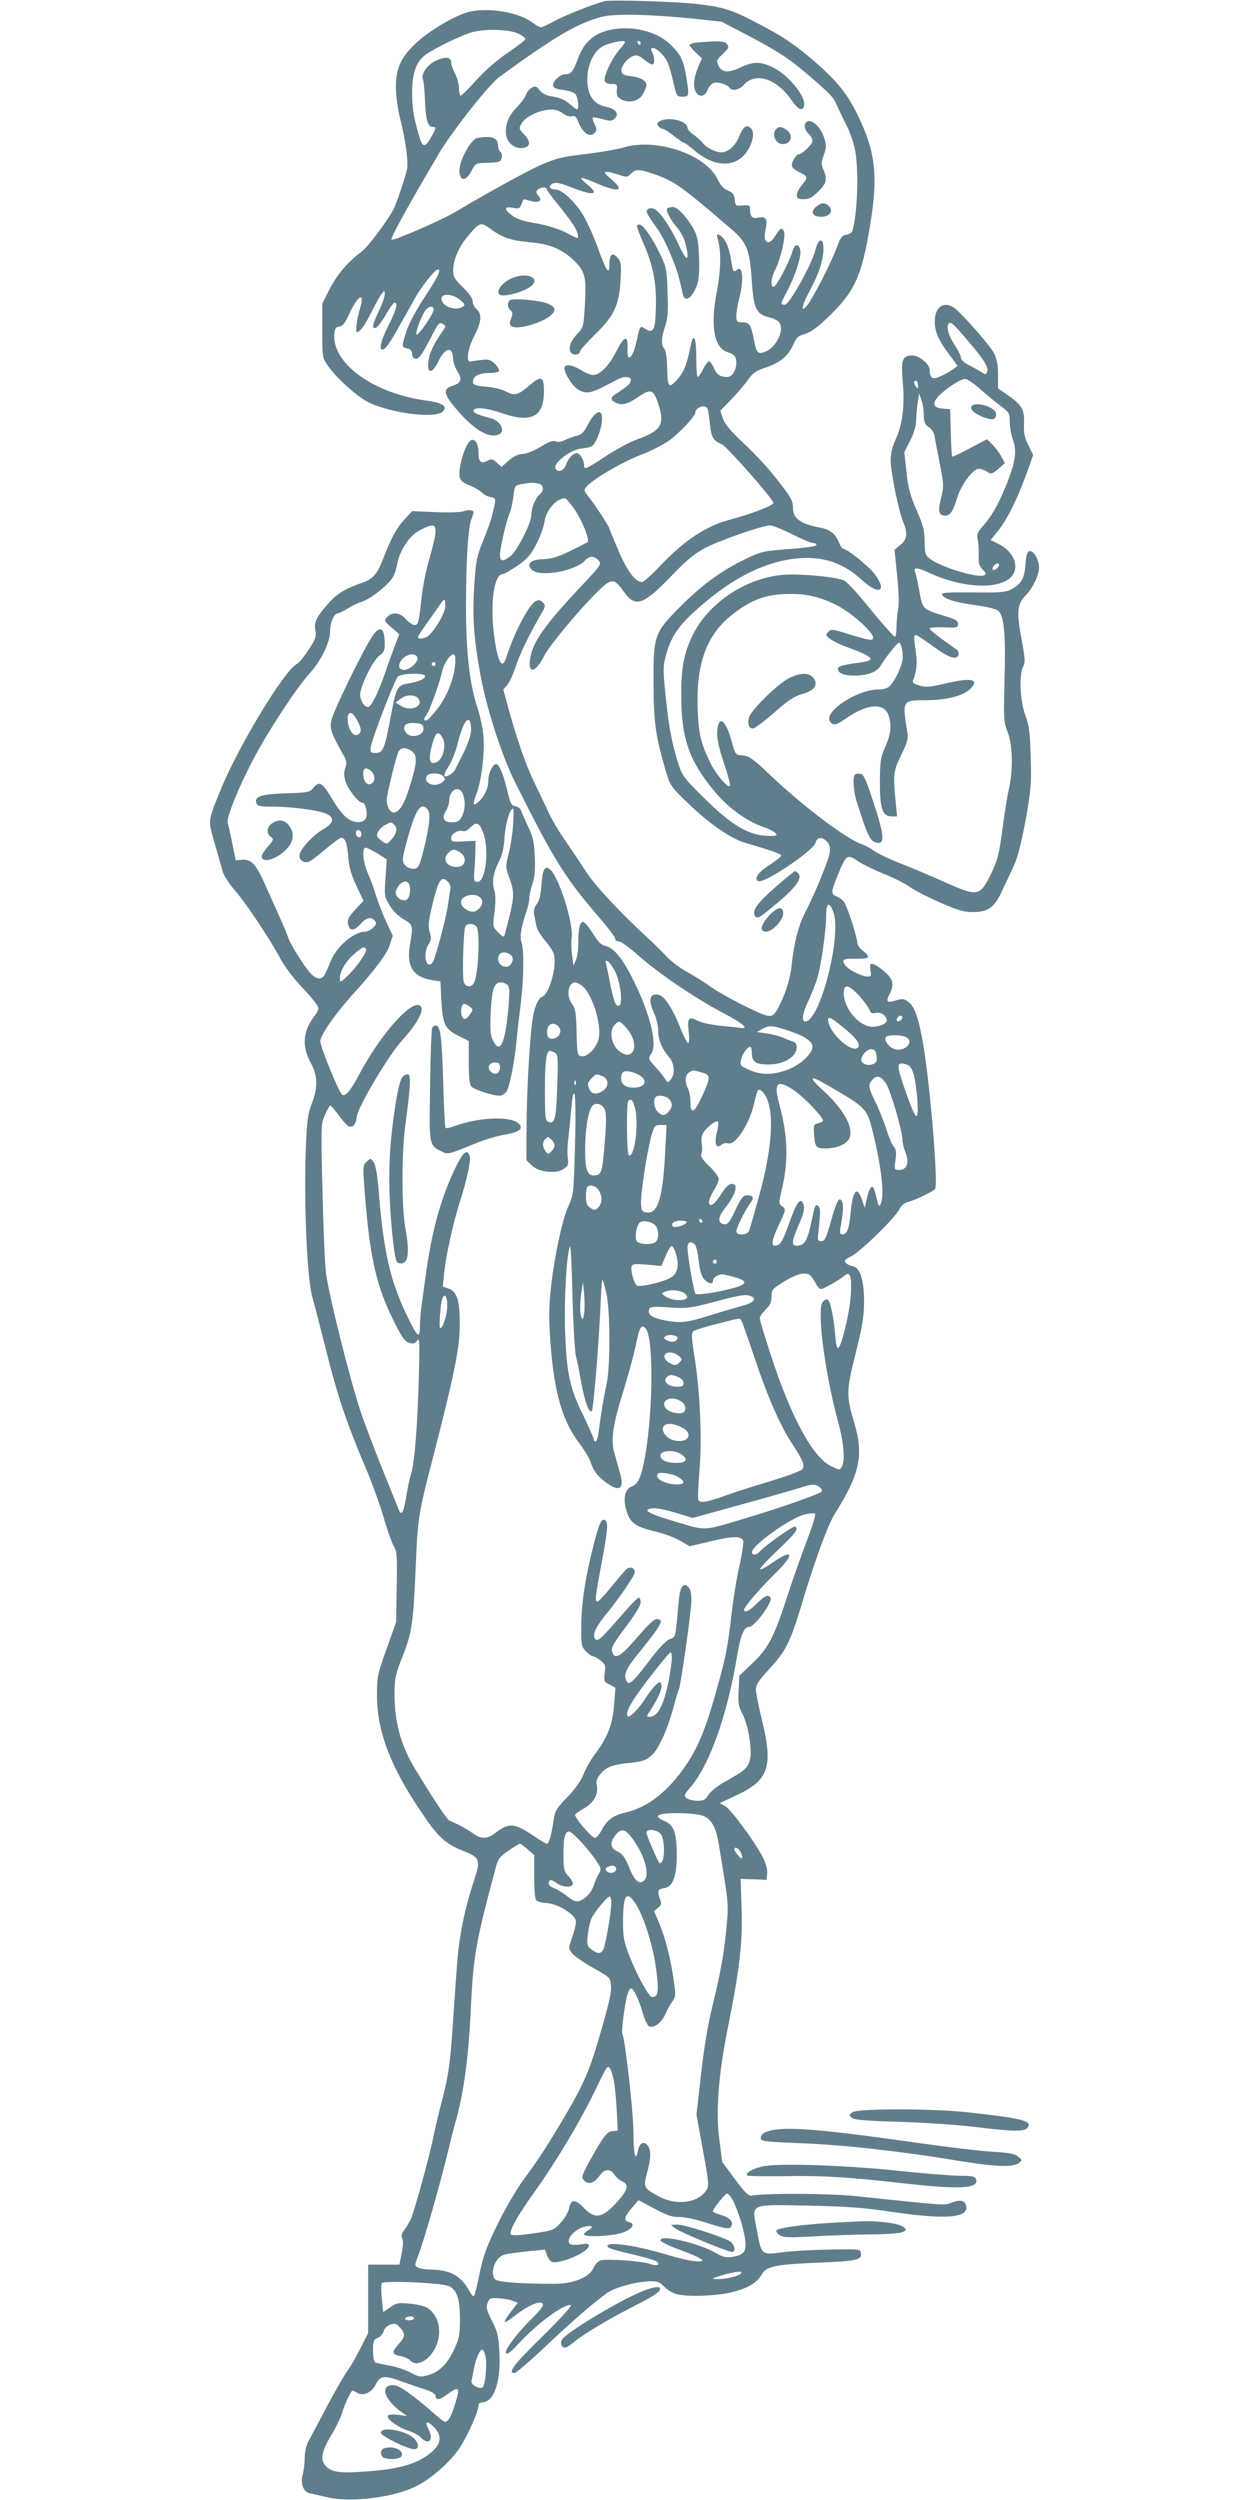 <?xml version="1.0" standalone="no"?>
<!DOCTYPE svg PUBLIC "-//W3C//DTD SVG 20010904//EN"
 "http://www.w3.org/TR/2001/REC-SVG-20010904/DTD/svg10.dtd">
<svg version="1.0" xmlns="http://www.w3.org/2000/svg"
 width="640pt" height="1280pt" viewBox="0 0 640 1280"
 preserveAspectRatio="xMidYMid meet">
<g transform="translate(0,1280) scale(0.1,-0.1)"
fill="#607d8b" stroke="none">
<path d="M3095 12794 c-62 -17 -198 -71 -253 -100 -34 -19 -67 -34 -73 -34 -6
0 -25 11 -42 24 -69 52 -216 78 -319 57 -71 -15 -214 -99 -285 -168 -73 -71
-97 -127 -96 -223 0 -41 10 -111 21 -155 28 -109 44 -226 36 -261 -9 -44 -54
-176 -69 -205 -33 -62 -130 -192 -163 -217 -71 -52 -127 -119 -165 -193 l-37
-74 0 -138 c0 -137 0 -139 30 -181 40 -59 148 -156 203 -184 116 -58 346 -87
384 -49 27 27 0 45 -91 57 -268 38 -478 192 -464 341 2 27 8 35 26 37 17 3 29
18 48 60 42 95 84 123 59 40 -18 -62 -27 -128 -17 -128 16 0 41 36 76 106 19
38 41 78 50 89 15 20 15 20 16 -2 0 -11 -13 -50 -30 -85 -31 -65 -36 -88 -22
-88 13 0 34 28 66 83 15 26 31 47 36 47 19 0 9 -36 -30 -114 -38 -74 -51 -126
-32 -126 15 0 37 31 92 130 29 52 64 113 76 136 30 54 102 144 114 144 21 0 7
-29 -65 -140 -46 -70 -83 -140 -95 -179 -25 -79 -25 -78 5 -85 16 -4 25 -13
25 -26 0 -25 17 -35 36 -19 9 7 33 48 55 90 42 85 48 92 69 79 11 -7 12 -13 5
-23 -43 -60 -66 -102 -76 -141 -21 -84 8 -103 44 -29 36 76 76 83 77 13 0 -14
9 -40 21 -59 26 -44 22 -61 -21 -75 -55 -17 -51 -43 21 -126 72 -84 138 -130
186 -130 68 0 52 72 -19 90 -63 16 -90 29 -83 40 11 17 69 11 143 -15 152 -53
217 -20 217 112 0 77 -13 82 -75 29 -59 -51 -76 -54 -123 -29 -18 10 -61 20
-97 23 -49 4 -66 9 -68 21 -5 29 26 49 78 49 27 0 52 4 55 10 3 5 -6 22 -20
36 -23 22 -33 26 -68 21 -23 -2 -49 -6 -57 -8 -26 -7 -16 66 19 132 36 69 40
112 11 136 -11 10 -20 28 -20 41 0 14 -18 40 -50 71 -41 40 -50 55 -50 83 0
54 27 120 71 173 64 78 70 80 119 44 63 -46 104 -60 201 -69 100 -9 160 -33
217 -84 67 -61 75 -89 67 -230 -7 -115 -8 -123 -35 -151 -39 -40 -52 -78 -37
-100 13 -17 47 -12 47 7 0 6 34 43 75 84 98 95 125 150 132 277 5 81 3 95 -14
116 -26 32 -43 20 -43 -32 0 -59 -15 -38 -60 87 -21 58 -55 133 -75 166 -42
68 -108 130 -141 130 -31 0 -39 17 -14 30 15 8 36 4 97 -20 117 -45 145 -38
76 19 -47 39 -34 39 55 1 114 -48 143 -38 70 24 -34 29 -38 36 -21 36 11 0 39
-7 62 -15 39 -13 43 -13 61 5 25 25 42 25 114 0 109 -37 142 -61 405 -287 75
-65 90 -105 100 -259 10 -147 22 -172 90 -189 23 -5 47 -18 53 -29 23 -41 -18
-123 -72 -146 -40 -16 -47 -9 -61 65 -14 73 -23 85 -60 85 -26 0 -29 3 -29 33
0 18 7 59 15 90 24 93 18 170 -11 146 -20 -16 -21 -13 -33 61 -10 63 -34 109
-61 118 -10 4 -11 -2 -6 -19 19 -64 18 -157 -4 -273 -34 -177 -14 -287 55
-309 35 -11 45 -23 45 -54 0 -39 -21 -73 -46 -73 -38 0 -54 11 -69 46 -8 19
-19 34 -24 34 -6 0 -20 -18 -31 -40 -11 -22 -24 -40 -28 -40 -4 0 -7 44 -7 97
0 111 -15 136 -31 53 -17 -84 -32 -123 -62 -158 -47 -54 -54 -48 -56 49 -1 52
-6 92 -13 101 -19 22 -18 56 2 116 14 42 17 76 13 175 -3 111 -6 128 -35 189
-40 86 -90 158 -108 158 -20 0 -20 -3 20 -97 50 -115 67 -206 63 -331 -3 -114
-13 -132 -55 -105 -26 17 -26 17 -43 -61 -20 -92 -52 -119 -47 -40 3 71 -17
65 -57 -14 -37 -74 -84 -122 -119 -122 -12 0 -40 11 -62 25 -47 29 -85 33 -85
9 0 -28 44 -95 72 -110 47 -24 63 -20 193 50 53 28 92 17 67 -20 -4 -6 -26
-23 -49 -38 -48 -29 -52 -40 -24 -56 34 -18 63 -11 118 27 67 46 80 40 106
-43 30 -100 12 -129 -112 -174 -36 -13 -105 -50 -155 -83 -113 -74 -116 -75
-116 -44 0 22 -22 57 -36 57 -19 0 -44 -25 -54 -55 -11 -34 -41 -48 -55 -25
-17 27 76 99 135 104 21 2 43 7 49 11 18 10 41 62 50 109 16 87 -24 88 -70 1
-19 -38 -32 -51 -55 -56 -16 -3 -42 -13 -59 -21 -19 -10 -38 -13 -50 -8 -15 6
-36 -2 -78 -28 -33 -20 -72 -36 -91 -36 -22 -1 -46 -12 -71 -34 l-37 -33 -24
22 c-21 20 -27 21 -48 10 -34 -18 -46 -7 -46 43 0 44 -19 74 -40 61 -29 -18
-67 -146 -56 -190 4 -16 20 -29 50 -40 25 -10 52 -26 62 -36 9 -10 29 -21 45
-24 31 -7 31 -3 7 -100 -5 -22 -26 -78 -45 -125 -31 -75 -36 -101 -44 -215
-11 -163 -5 -271 28 -455 30 -175 111 -428 181 -567 199 -398 255 -487 427
-687 47 -54 85 -105 85 -112 0 -8 8 -14 18 -14 11 0 55 -31 98 -70 106 -94
293 -221 434 -295 103 -55 139 -84 92 -78 -9 2 -55 7 -102 11 -47 5 -100 16
-118 26 -46 24 -54 14 -46 -55 4 -36 3 -59 -3 -59 -5 0 -22 33 -38 73 -37 95
-81 166 -111 173 -48 12 -57 -24 -24 -97 11 -24 20 -63 20 -87 0 -46 18 -90
56 -135 28 -33 31 -84 9 -113 -16 -19 -16 -19 -28 0 -7 11 -29 39 -51 63 -38
42 -38 43 -21 69 31 48 -5 199 -89 369 -58 118 -103 173 -147 182 -20 4 -37
21 -64 64 -20 32 -42 59 -50 59 -17 0 -25 -38 -24 -110 0 -30 -5 -68 -12 -85
l-13 -30 -7 55 c-4 30 -5 71 -2 90 10 73 -66 312 -111 349 -26 22 -38 1 -44
-81 -3 -50 -11 -81 -24 -97 -13 -17 -17 -34 -13 -53 3 -15 8 -42 11 -58 3 -17
23 -51 45 -76 21 -25 42 -56 45 -70 16 -64 -23 -203 -61 -218 -21 -8 -42 -59
-50 -126 -15 -121 -28 -364 -29 -532 l-1 -178 27 -26 c35 -36 124 -46 164 -19
23 15 26 22 21 57 -3 22 -2 67 3 101 4 34 11 102 15 151 5 60 10 84 16 75 6
-8 7 -115 3 -264 -7 -246 -7 -251 -35 -313 -32 -71 -74 -272 -91 -440 -8 -86
-8 -150 1 -265 19 -252 62 -397 151 -512 22 -29 45 -67 52 -86 17 -51 38 -79
82 -110 69 -51 94 -32 70 51 -7 25 -20 69 -28 99 -20 70 -9 145 49 330 23 75
50 174 60 221 19 96 28 111 50 89 41 -41 40 -407 -1 -649 -19 -108 -35 -147
-68 -160 -34 -12 -46 -56 -32 -112 19 -75 43 -94 161 -122 39 -9 92 -30 118
-45 l48 -28 97 23 c123 30 168 31 177 5 3 -11 -6 -68 -19 -128 -14 -60 -32
-170 -40 -243 -21 -181 -29 -225 -87 -427 -55 -195 -101 -295 -182 -399 -84
-107 -173 -170 -274 -194 -64 -15 -97 -39 -123 -91 -11 -21 -26 -39 -33 -39
-18 0 -110 108 -102 120 3 5 23 19 44 30 50 29 75 71 67 115 -5 26 -1 39 19
63 30 36 64 48 158 57 56 6 74 12 102 36 38 34 82 131 115 254 12 43 23 82 26
86 9 16 64 401 64 453 0 37 -5 60 -16 71 -26 25 -42 1 -49 -73 -17 -193 -15
-183 -45 -194 -18 -6 -54 -43 -98 -101 -89 -117 -110 -137 -122 -117 -20 32
-8 62 56 141 127 158 138 179 94 179 -11 0 -51 -38 -99 -95 -86 -100 -115
-116 -127 -70 -5 19 8 43 70 125 47 62 76 110 76 125 0 14 -4 25 -9 25 -6 0
-36 -30 -68 -67 -126 -144 -141 -159 -154 -146 -18 18 -3 56 44 115 78 95 157
211 157 228 0 26 -28 32 -48 11 -9 -10 -43 -50 -75 -89 -32 -40 -62 -72 -68
-72 -14 0 -12 21 21 195 32 175 35 210 19 221 -19 12 -31 -13 -59 -123 -42
-164 -63 -297 -64 -415 -1 -100 1 -108 23 -132 14 -14 30 -26 36 -26 7 0 25
-10 40 -22 24 -19 27 -26 21 -64 -5 -41 -4 -45 25 -59 l30 -16 -7 -87 c-7
-100 -33 -167 -96 -251 -23 -30 -50 -77 -60 -105 -13 -33 -42 -74 -83 -117
-55 -57 -64 -71 -70 -115 -10 -71 -24 -124 -34 -124 -5 0 -33 16 -62 36 -105
71 -131 74 -203 19 -42 -32 -74 -32 -117 0 -19 13 -50 32 -69 41 -19 9 -41 19
-49 23 -13 6 -73 96 -171 256 -77 125 -110 244 -110 394 0 76 4 96 41 190 49
124 55 167 68 471 10 239 14 263 91 560 105 408 134 551 134 665 1 124 -14
172 -56 187 l-31 11 7 66 c7 83 46 259 80 366 37 116 58 214 51 236 -13 41
-37 19 -80 -74 -73 -158 -115 -315 -146 -542 -5 -38 -14 -100 -19 -137 -6 -37
-10 -90 -10 -118 0 -70 -12 -59 -71 64 -81 171 -115 318 -139 616 -7 88 -16
143 -26 158 -15 23 -16 23 -36 5 -18 -16 -20 -26 -15 -98 26 -370 58 -524 144
-700 47 -97 63 -121 85 -129 23 -8 31 -6 43 10 13 17 14 0 10 -166 -6 -252
-22 -456 -39 -511 -8 -25 -20 -80 -26 -123 -14 -82 -25 -101 -39 -64 -5 13
-44 109 -86 213 -42 105 -92 237 -111 295 -54 163 -163 601 -175 703 -6 51
-14 243 -18 427 -8 329 -8 336 13 382 11 26 24 47 28 48 3 0 22 -23 42 -50 20
-28 43 -54 52 -57 21 -8 38 12 40 46 2 46 161 315 231 392 87 96 123 169 89
182 -50 20 -207 -163 -310 -360 -41 -78 -71 -112 -85 -97 -20 20 -111 245
-111 273 0 30 78 143 171 245 112 124 169 201 184 246 l16 49 -35 75 c-19 41
-42 101 -51 132 -9 31 -27 81 -41 111 -26 60 -33 133 -11 133 6 0 33 -14 60
-30 l47 -30 -6 -94 c-7 -90 -6 -96 20 -140 16 -28 44 -55 71 -72 50 -29 51
-31 34 -131 -19 -110 15 -165 112 -181 l44 -7 5 -101 c6 -119 18 -143 90 -179
l50 -25 0 -108 c0 -71 4 -114 12 -124 13 -16 110 -48 147 -48 11 0 27 10 35
23 16 24 41 153 51 262 3 39 13 121 21 183 16 131 18 279 4 317 -10 27 -2 79
26 160 8 23 14 52 14 66 0 14 7 47 16 73 12 35 15 72 12 139 -3 77 -9 103 -35
157 -17 36 -33 73 -36 82 -3 9 -16 18 -29 20 -19 3 -25 14 -39 73 -21 91 -45
148 -61 143 -19 -7 -38 -49 -38 -86 0 -38 -19 -79 -49 -106 -30 -28 -33 -17
-11 41 26 69 43 213 35 298 -4 39 -17 102 -30 140 -40 120 -58 279 -59 500 0
258 10 426 29 471 12 30 13 36 0 40 -8 4 -27 2 -43 -4 -16 -5 -79 -7 -145 -4
l-117 5 -38 -41 c-41 -45 -68 -94 -108 -197 -33 -86 -54 -110 -113 -130 -87
-30 -128 -56 -173 -108 -61 -71 -71 -92 -63 -135 5 -32 0 -46 -36 -100 -22
-34 -49 -67 -60 -72 -66 -36 -304 -430 -392 -650 -64 -159 -62 -147 -28 -268
17 -59 36 -124 41 -144 6 -21 34 -64 61 -95 58 -66 178 -246 233 -349 22 -41
69 -104 116 -153 44 -46 80 -92 80 -101 0 -10 -8 -28 -19 -41 -60 -78 -67
-153 -21 -239 37 -69 39 -124 6 -211 -21 -56 -25 -88 -31 -254 -9 -276 8 -650
35 -740 11 -38 43 -162 71 -274 56 -225 105 -371 199 -591 34 -80 77 -199 96
-265 19 -66 43 -131 52 -145 14 -22 16 -50 13 -205 l-3 -180 -49 -138 c-46
-129 -49 -143 -49 -235 0 -181 64 -355 215 -582 96 -145 131 -179 228 -217 84
-33 89 -47 54 -151 -47 -140 -78 -293 -87 -432 -6 -74 -16 -227 -24 -340 -12
-170 -21 -228 -49 -340 -20 -74 -40 -162 -47 -195 -18 -95 -101 -397 -118
-430 -8 -16 -23 -41 -33 -54 -13 -16 -16 -28 -10 -40 6 -10 5 -40 -2 -76 l-12
-60 -80 0 -80 0 0 -175 0 -175 -41 -81 c-22 -44 -52 -96 -67 -115 -14 -19 -61
-100 -103 -180 -42 -79 -85 -160 -95 -179 -11 -20 -19 -55 -19 -85 0 -27 -5
-66 -10 -85 -13 -44 3 -88 34 -95 11 -2 53 -12 91 -21 121 -29 342 -1 457 57
78 39 178 128 223 198 42 66 95 185 95 215 0 9 8 16 19 16 60 0 97 108 88 259
-5 80 -10 104 -38 158 -27 53 -31 69 -23 91 9 25 14 27 56 25 25 -2 58 -7 72
-13 l27 -10 -36 -47 c-19 -25 -33 -48 -30 -51 2 -3 21 8 41 24 81 65 154 94
154 61 0 -7 -29 -42 -66 -77 -61 -61 -124 -143 -124 -162 0 -19 22 -5 62 39
99 108 239 211 271 200 7 -2 -59 -74 -145 -159 -146 -142 -181 -188 -144 -188
8 0 72 55 143 121 151 144 278 253 336 292 44 28 153 57 222 57 32 0 46 -6 68
-30 16 -16 45 -33 65 -37 63 -14 203 -8 280 11 83 21 128 48 152 91 23 41 69
51 286 60 201 8 227 14 222 48 -3 22 -4 22 -163 19 -88 -1 -198 -8 -244 -14
-103 -14 -102 -15 -127 119 -25 133 -41 126 266 120 194 -4 281 -10 420 -31
292 -43 411 -32 384 38 -8 21 -34 24 -73 8 -35 -14 -28 -15 -491 34 -138 14
-461 16 -534 2 -13 -2 -36 20 -83 85 l-65 87 -14 108 c-21 149 -6 342 46 597
57 284 73 425 67 593 l-5 152 66 -2 67 -3 3 32 c2 20 -6 52 -22 83 -39 77
-161 243 -192 262 l-29 16 75 35 c177 80 201 148 140 395 -16 68 -30 136 -30
153 0 22 16 47 69 104 84 90 107 136 167 335 67 225 134 406 171 464 124 197
146 295 98 457 -43 146 -43 165 6 360 36 146 43 189 43 269 0 109 -22 173 -61
178 -12 2 -27 9 -33 17 -9 11 -3 17 27 32 45 21 223 194 247 240 10 21 27 35
44 39 36 8 129 53 140 67 16 22 -24 513 -59 727 -25 147 -45 206 -79 231 -22
16 -30 17 -62 7 -47 -14 -54 -8 -34 31 24 46 20 74 -16 108 -37 35 -73 55 -81
46 -3 -3 -3 -18 0 -34 5 -25 2 -29 -16 -29 -25 0 -92 32 -108 52 -28 33 -20
41 43 39 34 -1 65 2 68 8 3 5 -7 19 -24 31 -16 12 -30 30 -30 40 0 27 -49 181
-66 208 -8 13 -26 27 -40 32 -31 12 -30 22 6 111 43 104 47 107 101 71 24 -17
85 -46 134 -66 50 -20 110 -50 133 -67 24 -18 94 -53 155 -80 89 -39 122 -49
167 -49 79 0 111 23 150 107 17 37 45 95 60 128 20 42 38 113 61 235 28 160
31 188 26 325 -3 124 -8 161 -28 215 -27 75 -32 208 -10 248 11 20 9 43 -9
142 -26 138 -22 177 22 222 36 37 67 102 68 141 0 40 -27 89 -48 85 -13 -2
-18 -18 -22 -70 -5 -71 -20 -97 -75 -127 -25 -13 -58 -16 -193 -14 -123 1
-162 -1 -159 -10 7 -22 61 -40 167 -55 69 -9 111 -20 123 -31 28 -27 37 -126
30 -356 -5 -198 -4 -213 16 -263 26 -64 29 -198 6 -294 -8 -35 -23 -128 -33
-208 -17 -124 -25 -156 -56 -220 -59 -121 -68 -123 -240 -46 -67 30 -168 73
-225 95 -57 22 -117 51 -135 64 -17 13 -46 29 -65 35 -80 28 -297 192 -468
354 -87 83 -107 97 -140 100 -37 3 -38 4 -55 66 -31 117 -70 146 -76 57 -2
-35 7 -78 33 -157 20 -59 35 -114 32 -121 -6 -18 -72 59 -100 117 -49 101 -60
147 -65 278 -8 221 42 366 160 467 95 80 174 114 278 119 107 5 180 -10 271
-55 75 -37 189 -138 189 -167 0 -19 -12 -17 -134 20 -73 23 -81 23 -95 9 -15
-15 -14 -18 7 -35 13 -10 49 -28 80 -40 146 -53 162 -70 76 -82 -95 -13 -114
-19 -114 -33 0 -22 34 -35 87 -34 66 0 114 19 132 51 23 39 85 117 93 118 10
0 20 -37 20 -75 0 -36 -34 -112 -64 -145 -13 -14 -32 -20 -61 -20 -112 -1
-286 -118 -246 -166 17 -21 29 -18 89 23 105 71 187 75 209 11 17 -50 13 -94
-16 -161 -25 -56 -27 -74 -28 -182 0 -137 13 -175 62 -175 l26 0 -8 83 c-13
130 -10 152 30 233 30 61 36 82 31 112 -27 167 -27 167 96 167 106 0 193 23
228 60 46 49 1 57 -136 24 -74 -17 -95 -19 -127 -9 -30 9 -37 15 -32 28 18 43
23 89 14 145 -12 83 -11 90 5 84 7 -3 44 -28 82 -55 80 -59 120 -73 131 -47 4
11 0 22 -9 29 -94 66 -138 100 -138 108 0 5 32 8 73 6 66 -3 72 -1 72 17 0 15
-11 23 -45 34 -143 44 -135 36 -155 146 -7 39 -16 78 -20 88 -10 24 12 22 77
-8 166 -76 349 -85 414 -20 47 47 17 130 -62 169 l-42 21 38 47 c47 59 99 163
145 291 l35 97 -24 49 c-20 39 -25 62 -23 114 2 73 -9 92 -90 149 l-43 29 0
70 c0 50 -6 81 -20 109 -18 36 -125 160 -191 223 -57 53 -115 22 -113 -62 1
-52 19 -93 77 -170 l40 -54 -24 -18 c-13 -10 -41 -26 -62 -35 -42 -20 -57 -11
-57 33 0 28 -54 73 -89 73 -51 0 -59 -22 -49 -135 11 -121 -1 -219 -37 -296
-16 -35 -25 -72 -25 -105 0 -60 41 -261 64 -316 25 -57 21 -89 -14 -118 l-30
-25 13 -129 c8 -76 11 -146 6 -170 -5 -22 -8 -65 -9 -93 0 -29 -3 -53 -8 -53
-7 0 -64 65 -181 208 -29 34 -63 69 -76 78 -30 19 -222 38 -315 31 -192 -16
-385 -145 -465 -312 -45 -95 -58 -167 -57 -315 1 -209 40 -322 162 -472 76
-93 170 -162 263 -194 25 -8 51 -22 58 -30 10 -12 5 -14 -28 -14 -107 0 -193
50 -344 200 -100 99 -107 109 -128 176 -33 107 -49 197 -64 350 -13 126 -12
145 3 200 23 85 58 141 133 211 180 168 350 260 521 282 140 17 248 -16 347
-107 88 -81 134 -63 69 27 -29 39 -142 131 -162 131 -5 0 -15 15 -23 33 -19
47 -45 66 -103 77 -94 18 -132 46 -132 101 0 39 -11 57 -118 189 -24 30 -85
94 -136 142 -66 62 -96 97 -105 126 l-13 39 57 59 c31 32 70 78 86 101 24 34
40 45 92 62 73 25 112 58 139 117 16 36 25 45 59 54 27 7 62 32 109 77 137
128 176 206 215 422 55 302 43 425 -57 629 -55 111 -112 178 -243 289 -85 71
-142 109 -251 166 -148 78 -184 90 -329 107 -102 12 -440 22 -470 14z m460
-90 l139 -15 125 -65 c161 -85 216 -120 310 -200 127 -109 138 -121 157 -166
11 -24 32 -68 47 -98 16 -30 35 -82 42 -115 23 -96 17 -335 -11 -427 -3 -9
-16 -18 -31 -20 -21 -2 -29 -13 -48 -63 -29 -79 -117 -251 -149 -294 -34 -46
-35 -15 -1 49 48 92 63 128 75 183 20 96 -13 136 -36 44 -19 -73 -133 -277
-155 -277 -24 0 -24 3 6 59 42 78 76 179 73 213 -4 42 -29 44 -40 3 -12 -46
-81 -179 -95 -183 -19 -5 -16 43 3 80 30 57 58 177 48 203 -9 23 -20 18 -43
-20 -34 -58 -67 -41 -52 26 12 57 4 72 -34 65 -35 -7 -45 4 -45 46 0 17 -6 19
-37 16 -36 -3 -38 -2 -41 30 -3 27 -10 36 -36 47 -22 10 -38 27 -51 55 -58
128 -314 216 -481 165 -27 -8 -105 -22 -174 -31 -150 -18 -156 -20 -243 -55
-61 -25 -292 -152 -440 -241 -71 -43 -325 -154 -333 -145 -7 6 92 185 244 442
67 113 257 354 309 391 283 207 398 274 524 308 63 17 249 13 474 -10z m-897
-78 c17 -9 32 -21 32 -26 0 -5 -40 -36 -89 -69 -54 -37 -116 -90 -161 -140
-40 -45 -77 -81 -81 -81 -5 0 -9 17 -9 38 0 20 -9 54 -20 75 -11 20 -20 45
-20 56 0 29 -27 33 -75 12 -47 -21 -82 -70 -69 -99 4 -10 8 -59 10 -110 4 -96
14 -132 39 -132 20 0 19 -5 -7 -51 -32 -57 -45 -56 -62 4 -29 100 -36 143 -36
226 0 96 22 157 68 190 54 38 191 104 243 117 70 18 194 13 237 -10z m142
-795 c0 -5 25 -39 56 -77 31 -38 67 -86 80 -106 23 -36 32 -73 16 -66 -4 2
-32 15 -62 31 -31 15 -92 34 -137 42 -84 14 -114 25 -145 53 -28 24 -21 35 17
28 31 -6 36 -4 45 19 5 14 11 25 12 25 2 0 17 -4 34 -9 43 -12 64 1 41 27 -13
14 -14 21 -5 30 14 14 48 16 48 3z m-445 -566 c25 -21 28 -26 15 -35 -37 -25
-110 2 -110 41 0 29 57 25 95 -6z m-135 -51 c0 -22 -83 -141 -88 -126 -4 14
22 85 44 120 17 25 44 30 44 6z m2735 -158 c84 -98 108 -137 99 -161 -6 -14
-9 -14 -33 2 -14 9 -43 25 -63 35 -22 11 -38 26 -38 36 0 9 -13 37 -30 62 -31
47 -46 93 -35 110 11 17 20 10 100 -84z m67 -251 c35 -31 82 -70 106 -87 39
-30 42 -35 42 -79 0 -25 7 -66 16 -90 21 -58 13 -113 -30 -223 -43 -106 -77
-167 -123 -219 -28 -32 -33 -44 -28 -65 4 -15 7 -51 6 -81 -2 -43 2 -58 20
-77 19 -20 20 -24 6 -30 -37 -14 -222 43 -277 86 -22 17 -25 27 -26 87 0 57
-7 84 -42 163 -33 76 -43 115 -51 195 l-11 100 30 59 c20 39 30 75 31 105 0
25 4 66 8 91 l7 45 12 -34 c7 -19 12 -53 12 -77 0 -35 5 -47 24 -60 14 -8 27
-28 30 -42 2 -15 15 -79 27 -143 22 -110 22 -118 7 -180 -17 -68 -12 -89 22
-89 25 0 39 21 60 89 20 68 82 151 112 151 10 0 29 -7 42 -15 21 -14 25 -13
57 14 l34 30 -19 35 c-10 19 -31 46 -46 61 l-27 26 -87 -46 c-48 -26 -89 -45
-91 -43 -2 2 -5 57 -7 123 l-3 120 -38 3 c-50 4 -57 25 -21 64 37 39 112 88
136 88 10 0 46 -25 80 -55z m-322 23 c0 -19 -2 -20 -10 -8 -13 19 -13 30 0 30
6 0 10 -10 10 -22z m-1077 -121 c3 -8 8 -43 12 -80 7 -68 17 -83 61 -102 25
-10 264 -282 264 -300 0 -13 -119 -59 -231 -88 -114 -31 -226 -105 -341 -226
-47 -50 -92 -91 -101 -91 -34 0 -76 56 -121 162 -25 59 -46 109 -46 112 0 9
-71 118 -103 158 -29 37 -30 38 -12 58 36 40 182 125 276 161 54 20 120 55
150 77 53 40 129 122 129 139 0 28 53 45 63 20z m-865 -383 c26 -7 29 -36 5
-55 -22 -19 -43 -71 -43 -108 0 -41 -75 -186 -109 -211 -40 -28 -51 -25 -51
11 0 34 34 180 52 219 6 14 13 50 17 80 6 53 7 55 41 61 50 9 62 9 88 3z m176
-121 c45 -62 89 -170 73 -180 -7 -4 -48 -25 -92 -46 -59 -29 -94 -39 -134 -40
-64 -2 -88 -24 -58 -54 40 -40 222 -8 273 48 22 24 46 24 68 0 17 -19 14 -23
-84 -128 -190 -201 -255 -293 -266 -377 -11 -79 28 -71 72 15 37 74 276 348
326 375 30 16 42 10 83 -47 59 -83 101 -67 255 95 67 69 108 103 160 130 73
39 295 116 333 116 12 0 62 -20 112 -45 49 -25 97 -45 107 -45 10 0 18 -4 18
-9 0 -9 -43 -15 -199 -27 -73 -6 -96 -12 -180 -54 -122 -62 -212 -129 -327
-245 -125 -127 -129 -140 -128 -390 1 -198 11 -265 64 -447 21 -70 26 -77 113
-161 113 -108 219 -181 295 -203 136 -40 182 -56 182 -65 0 -5 -25 -25 -55
-44 -61 -39 -86 -72 -64 -86 28 -17 284 155 295 197 7 29 34 31 59 4 13 -14
16 -30 13 -57 -6 -39 -77 -212 -130 -314 -30 -58 -53 -151 -64 -254 -7 -70
-28 -142 -60 -206 -39 -78 -39 -78 -170 -15 -64 31 -144 75 -178 99 -33 24
-91 60 -127 80 -37 20 -84 56 -105 79 -22 23 -66 67 -99 97 -149 138 -274 273
-317 342 -26 40 -73 110 -103 154 -31 44 -70 109 -86 145 -17 36 -50 106 -74
155 -43 89 -92 230 -136 393 l-22 82 20 23 c11 12 30 54 43 92 20 64 67 161
131 272 22 39 23 43 8 59 -13 13 -21 14 -37 5 -36 -19 -109 -160 -149 -285
-22 -71 -46 -27 -64 118 -20 159 1 306 44 306 6 0 40 19 74 42 52 35 69 55 98
110 19 36 38 87 42 113 8 62 57 120 105 124 4 1 23 -20 42 -46z m-704 -125 c0
-18 -14 -78 -30 -133 -17 -55 -35 -145 -41 -200 -15 -137 -17 -145 -37 -145
-10 0 -29 14 -44 30 -29 33 -67 39 -92 14 -22 -21 -21 -22 21 -59 l37 -32 -26
-69 c-14 -38 -36 -98 -48 -134 -33 -96 -70 -170 -85 -170 -18 0 -34 22 -41 56
-7 36 65 187 102 210 18 12 24 25 24 53 0 92 -26 104 -69 35 -47 -73 -189
-365 -202 -414 -13 -49 -6 -69 55 -178 21 -36 23 -47 14 -73 -8 -22 -7 -41 0
-67 13 -43 67 -112 87 -112 19 0 31 -66 15 -85 -19 -23 -65 -18 -99 11 -17 14
-50 57 -72 96 -48 81 -64 91 -93 56 -20 -25 -27 -26 -144 -30 -128 -4 -162
-16 -149 -52 5 -13 22 -16 79 -16 96 0 232 -17 275 -35 48 -20 44 -48 -11 -80
-51 -30 -110 -92 -121 -126 -9 -26 15 -50 44 -42 9 2 48 31 86 64 38 32 74 59
81 59 22 0 31 -25 37 -95 3 -52 14 -90 41 -149 l37 -78 -41 -44 c-40 -43 -45
-58 -34 -88 9 -24 31 -19 61 14 29 33 54 38 72 16 10 -12 8 -19 -8 -35 -12
-12 -30 -21 -41 -21 -60 0 -151 -80 -180 -158 -12 -31 -26 -62 -32 -69 -17
-21 -42 -15 -69 15 -32 34 -105 152 -114 183 -4 13 -26 67 -50 119 -23 52 -57
127 -75 167 -40 89 -65 114 -110 111 l-33 -3 -18 89 c-10 49 -20 95 -23 103
-9 23 57 187 134 331 76 144 216 357 286 435 60 67 104 159 104 216 0 45 21
91 41 91 5 0 26 11 47 23 20 13 55 30 77 37 46 15 140 91 159 129 7 14 17 44
20 65 13 69 63 144 115 171 65 34 81 33 81 -7z m2876 -186 c-8 -9 -19 -13 -22
-9 -10 9 16 38 28 31 6 -4 4 -13 -6 -22z m-2826 -196 c0 -33 -54 -126 -89
-153 -18 -14 -51 -17 -51 -5 0 4 22 39 50 77 27 39 56 80 65 93 21 30 25 28
25 -12z m-143 -263 c8 -20 -39 -63 -68 -63 -30 0 -34 28 -9 56 27 28 68 32 77
7z m194 0 c5 -77 -35 -191 -92 -263 -21 -26 -43 -51 -49 -55 -19 -12 -24 4 -8
22 16 18 70 170 83 230 7 34 40 83 56 83 5 0 9 -8 10 -17z m-101 -33 c0 -5 -4
-10 -10 -10 -5 0 -10 5 -10 10 0 6 5 10 10 10 6 0 10 -4 10 -10z m-55 -59 c8
-14 -30 -32 -83 -40 -57 -8 -63 -18 -91 -167 -31 -168 -40 -189 -76 -189 -27
0 -30 3 -27 28 4 38 122 345 139 363 16 16 128 20 138 5z m-34 -117 c32 -39
-40 -70 -88 -38 l-27 17 23 18 c28 23 74 25 92 3z m-309 -118 c17 -36 19 -48
9 -60 -25 -30 -61 14 -61 74 0 45 27 37 52 -14z m580 -46 c-1 -24 -17 -70 -38
-113 -20 -39 -39 -78 -43 -86 -11 -21 -48 -44 -55 -33 -3 5 6 27 21 48 14 22
35 72 45 113 24 94 46 137 61 122 5 -5 10 -29 9 -51z m-244 13 c6 -40 -68 -58
-91 -22 -20 31 -1 50 45 47 35 -2 44 -7 46 -25z m100 -56 c17 -34 0 -102 -29
-117 -41 -23 -49 11 -23 99 16 56 31 61 52 18z m-160 -63 c30 -21 28 -59 -9
-177 -29 -96 -55 -137 -84 -137 -18 0 -35 31 -35 63 0 29 48 224 61 250 12 21
38 22 67 1z m-193 -125 c10 -30 -18 -57 -39 -39 -16 12 -22 61 -10 73 11 10
42 -11 49 -34z m355 -4 c11 -13 10 -18 -6 -30 -38 -29 -95 -7 -80 30 7 20 70
20 86 0z m100 -91 c14 -37 12 -81 -5 -114 -13 -25 -22 -30 -51 -30 -43 0 -54
21 -30 60 9 16 16 38 16 50 0 57 52 83 70 34z m-180 -79 c16 -19 9 -87 -22
-210 -20 -79 -26 -90 -46 -93 -13 -2 -33 4 -44 14 -23 21 -21 37 18 173 36
123 62 155 94 116z m437 -77 c-3 -46 -13 -113 -23 -150 -17 -67 -16 -69 6
-129 27 -74 24 -101 -27 -288 -3 -11 -11 -7 -32 15 -29 29 -29 29 -19 104 6
51 6 87 -1 111 -13 44 -6 89 24 149 16 31 25 69 28 121 5 70 27 149 43 149 4
0 4 -37 1 -82z m-609 0 c18 -18 14 -44 -12 -74 -23 -27 -24 -28 -50 -11 -14
10 -26 23 -26 30 0 17 20 42 45 55 26 14 29 14 43 0z m456 -41 c32 -86 13
-252 -29 -252 -18 0 -20 5 -16 60 3 33 5 80 5 105 l1 45 -62 -3 c-58 -3 -63
-2 -63 17 0 23 39 45 63 35 7 -2 23 6 36 20 30 31 45 25 65 -27z m-624 -8 c0
-24 -23 -21 -28 4 -2 10 3 17 12 17 10 0 16 -9 16 -21z m508 -95 c33 -23 27
-68 -10 -72 -57 -7 -88 37 -52 72 20 20 34 20 62 0z m-63 -150 c9 -10 14 -26
11 -38 -2 -12 -8 -43 -11 -71 -11 -78 -67 -288 -82 -305 -33 -36 -49 49 -18
96 13 20 14 31 5 62 -9 31 -7 54 14 141 32 130 46 150 81 115z m-197 -23 c6
-39 -7 -71 -27 -71 -27 0 -51 27 -44 48 18 51 65 67 71 23z m366 -63 c12 -20
2 -44 -27 -62 -22 -14 -70 11 -76 39 -8 41 79 61 103 23z m1803 -69 c44 -119
-69 -559 -144 -559 -21 0 -15 41 17 108 16 35 37 87 45 115 20 68 45 247 45
320 0 67 17 74 37 16z m-1827 -74 c18 -22 11 -225 -11 -282 -12 -32 -47 -30
-55 2 -8 33 -1 267 9 283 11 16 42 15 57 -3z m-566 -114 c8 -12 -45 -90 -93
-136 -38 -36 -41 -37 -41 -16 0 38 30 89 73 126 42 36 52 41 61 26z m746 -36
c15 -18 -4 -55 -28 -55 -36 0 -55 43 -31 67 13 13 44 6 59 -12z m529 -78 c30
-61 42 -177 18 -177 -17 0 -26 27 -47 135 -6 33 -14 68 -17 79 -10 37 22 10
46 -37z m-549 -72 c10 -12 10 -40 1 -138 -17 -165 -42 -213 -76 -146 -14 26
-16 52 -13 138 6 125 17 161 52 161 13 0 29 -7 36 -15z m378 -1 c51 -36 102
-192 88 -268 -9 -48 -57 -99 -88 -94 -22 3 -23 7 -26 122 -2 100 -6 123 -22
144 -32 40 -22 112 15 112 6 0 21 -7 33 -16z m1420 -51 c24 -27 48 -59 53 -72
7 -18 14 -22 33 -17 26 6 56 -14 56 -39 0 -19 -54 -38 -90 -30 -65 14 -130 99
-130 170 0 49 23 46 78 -12z m-1993 -57 c18 -13 18 -15 1 -40 -9 -15 -23 -25
-29 -23 -22 7 -21 77 1 77 4 0 17 -6 27 -14z m2215 -55 c0 -12 -20 -25 -27
-18 -7 7 6 27 18 27 5 0 9 -4 9 -9z m-303 -51 c64 -52 88 -83 78 -100 -26 -43
-155 73 -155 140 0 18 14 11 77 -40z m-1109 -5 c73 -82 35 -180 -43 -112 -35
30 -46 99 -20 127 24 27 28 26 63 -15z m-344 3 c14 -23 -3 -52 -33 -56 -25 -4
-36 17 -27 54 8 29 42 30 60 2z m1187 -20 c73 -25 109 -51 109 -79 0 -30 -56
-85 -111 -109 -80 -34 -144 -37 -208 -10 -50 22 -53 25 -47 53 6 31 32 67 48
67 4 0 8 -16 8 -35 0 -42 20 -55 84 -55 53 0 93 14 124 42 26 26 29 66 5 74
-10 3 -34 12 -53 21 -19 8 -57 18 -85 22 l-50 7 30 17 c34 19 53 17 146 -15z
m593 -31 c38 -28 -19 -76 -68 -57 -27 10 -50 45 -41 60 9 14 88 12 109 -3z
m-156 -95 c3 -26 -1 -34 -20 -41 -26 -10 -58 3 -58 22 0 25 32 58 53 55 17 -2
23 -11 25 -36z m-1648 18 c17 -9 18 -22 13 -172 -5 -167 -13 -195 -46 -182
-15 5 -17 26 -17 166 0 141 7 198 26 198 3 0 14 -4 24 -10z m-280 -75 c0 -31
-26 -43 -47 -22 -21 21 -9 47 22 47 20 0 25 -5 25 -25z m2118 -36 c7 -24 16
-84 19 -134 7 -119 -7 -106 -64 57 -44 128 -44 142 5 129 20 -6 30 -18 40 -52z
m-1400 -7 c37 -24 26 -56 -20 -60 -51 -4 -78 12 -78 48 0 15 6 30 13 33 17 7
58 -3 85 -21z m315 17 c47 -13 47 -24 1 -123 -39 -86 -59 -94 -59 -25 0 24 -6
54 -13 66 -17 31 -15 70 6 82 21 13 20 13 65 0z m-509 -19 c33 -12 35 -53 4
-74 -30 -21 -55 -20 -68 3 -14 28 -13 38 10 61 23 23 21 23 54 10z m1452 -37
c23 -34 84 -243 84 -286 0 -15 7 -45 16 -67 21 -53 8 -90 -32 -90 -25 0 -26 1
-19 51 5 39 4 54 -9 68 -8 9 -25 47 -36 84 -12 37 -36 100 -55 139 -40 82 -42
94 -18 120 22 25 43 19 69 -19z m-314 -1 c222 -128 217 -122 253 -274 36 -150
52 -286 38 -330 -11 -35 -14 -31 -29 35 -15 64 -30 52 -50 -38 l-6 -30 -15 43
c-25 73 -47 48 -58 -68 -8 -83 -18 -110 -41 -110 -13 0 -15 7 -11 33 15 83 17
123 7 137 -9 13 -11 13 -20 0 -6 -8 -17 -40 -26 -70 -35 -123 -40 -135 -60
-135 -14 0 -18 6 -16 25 13 117 14 142 3 153 -15 15 -18 10 -35 -71 -20 -99
-35 -126 -69 -130 -37 -4 -36 20 4 110 20 45 29 78 25 94 -13 49 -34 27 -69
-71 -35 -99 -48 -123 -65 -130 -36 -13 -35 15 1 93 42 90 43 91 20 107 -16 12
-16 17 -1 81 36 149 32 277 -12 441 -30 110 -11 128 73 72 56 -37 161 -149
150 -159 -4 -5 -17 -10 -28 -12 -16 -3 -20 -11 -18 -43 5 -79 9 -85 59 -85 60
0 112 23 124 55 21 55 -34 150 -140 246 -69 63 -65 76 12 31z m-1275 -4 c-3
-8 -6 -5 -6 6 -1 11 2 17 5 13 3 -3 4 -12 1 -19z m967 -50 c53 -76 43 -268
-28 -523 -24 -88 -47 -168 -51 -177 -9 -23 -65 -25 -65 -3 0 19 46 111 71 144
22 28 17 41 -16 41 -20 0 -30 -12 -60 -76 -30 -63 -39 -75 -58 -72 -33 5 -32
35 2 78 45 56 67 108 54 121 -19 19 -41 3 -75 -51 -31 -50 -58 -65 -58 -32 0
9 12 35 25 57 14 22 25 49 25 59 0 10 -22 40 -49 66 -35 34 -47 51 -40 61 4 8
6 31 2 51 -4 26 -1 45 11 63 19 28 64 61 72 52 4 -3 1 -29 -6 -57 -14 -58 -3
-84 24 -61 8 7 23 10 34 7 36 -12 108 97 132 200 17 70 18 74 29 74 5 0 17
-10 25 -22z m-490 -24 c21 -20 20 -43 -1 -66 -20 -22 -31 -23 -55 -1 -18 16
-25 63 -11 76 12 13 51 7 67 -9z m-173 -46 c21 -80 -2 -261 -32 -243 -10 7
-13 268 -2 278 14 15 23 5 34 -35z m-155 -8 c8 -18 9 -59 2 -145 -13 -173 -17
-189 -50 -193 -41 -5 -53 27 -52 138 0 98 16 194 36 217 17 21 51 11 64 -17z
m310 -212 c-12 -241 -37 -323 -95 -316 -23 3 -26 8 -29 44 -3 47 31 272 54
352 14 48 17 52 46 52 l31 0 -7 -132z m-582 56 c21 -20 20 -38 -1 -59 -16 -16
-17 -16 -30 1 -16 22 -17 46 -1 62 15 15 13 15 32 -4z m240 -256 c21 -30 20
-71 -2 -91 -16 -15 -20 -15 -40 -1 -17 12 -22 25 -22 58 0 23 3 46 7 49 13 14
42 6 57 -15z m531 -158 c3 -5 1 -10 -4 -10 -6 0 -11 5 -11 10 0 6 2 10 4 10 3
0 8 -4 11 -10z m-237 -27 c15 -21 16 -65 0 -81 -16 -16 -83 -15 -97 2 -12 15
-5 73 12 94 14 18 67 8 85 -15z m158 18 c-10 -15 -65 -31 -71 -20 -11 17 6 29
41 29 19 0 33 -4 30 -9z m43 -115 c6 -7 14 -44 18 -80 4 -43 13 -76 25 -92 19
-24 48 -33 48 -15 0 22 32 41 58 35 121 -27 133 -44 50 -68 -81 -23 -189 -39
-197 -30 -9 11 -41 197 -41 237 0 29 20 36 39 13z m-610 -571 c6 -22 18 -80
26 -129 19 -103 41 -164 55 -150 9 9 38 367 46 568 2 55 6 101 8 103 2 3 11
-27 20 -66 21 -92 22 -378 1 -471 -15 -68 -30 -161 -40 -242 -4 -27 -10 -48
-16 -48 -5 0 -9 5 -9 11 0 6 -25 61 -54 123 -70 141 -85 215 -93 436 -5 164 8
386 25 429 4 9 10 -105 13 -254 4 -148 12 -288 18 -310z m511 528 c19 -62 10
-104 -27 -125 -34 -21 -150 -48 -170 -41 -16 6 -36 80 -29 100 5 12 19 13 79
8 l73 -7 22 51 c11 28 25 51 31 51 6 0 15 -17 21 -37z m210 -43 c0 -5 -4 -10
-10 -10 -5 0 -10 5 -10 10 0 6 5 10 10 10 6 0 10 -4 10 -10z m476 -68 c6 -4
19 -22 28 -39 9 -18 22 -33 28 -33 14 0 96 46 121 68 30 26 39 -1 33 -98 -5
-85 -44 -252 -63 -271 -7 -7 -13 16 -17 68 -9 99 -25 171 -38 179 -6 4 -18 -2
-26 -12 -30 -41 9 -352 78 -610 31 -113 38 -201 20 -234 -10 -18 -12 -18 -58
5 -92 47 -202 250 -303 560 -33 99 -59 187 -59 196 0 8 14 28 30 44 23 22 30
38 30 66 0 33 5 40 48 67 74 48 121 62 148 44z m-1154 -187 c-3 -32 -7 -43
-13 -34 -11 17 -11 70 -2 135 l8 49 5 -51 c3 -29 4 -73 2 -99z m518 89 c37
-35 -60 -43 -107 -9 -17 13 -17 14 7 23 30 12 79 5 100 -14z m-1220 -60 c0
-44 -22 -114 -36 -114 -8 0 1 127 11 152 12 30 25 9 25 -38z m1554 50 c33 -13
15 -34 -41 -49 -32 -9 -108 -31 -169 -50 -121 -38 -151 -41 -237 -24 -61 13
-83 29 -73 55 6 14 19 16 104 10 90 -6 106 -4 227 28 135 36 163 40 189 30z
m-48 -126 c5 -7 33 -89 65 -183 67 -202 130 -347 194 -446 59 -91 67 -112 52
-132 -7 -9 -82 -36 -167 -62 -85 -25 -191 -59 -236 -76 -83 -30 -119 -36 -128
-20 -4 5 -1 78 6 161 13 170 1 412 -29 592 -12 76 -13 102 -4 111 6 6 60 24
119 38 129 33 119 32 128 17z m-327 -84 c1 -1 0 -7 -4 -13 -8 -14 -35 -14 -55
-1 -13 9 -13 11 0 20 13 8 47 5 59 -6z m11 -100 c12 -12 12 -16 -2 -31 -14
-14 -22 -15 -43 -5 -31 14 -43 41 -24 53 17 10 48 2 69 -17z m-5 -106 c14 -6
25 -19 25 -30 0 -14 -8 -18 -34 -18 -42 0 -72 25 -55 46 14 17 30 18 64 2z
m13 -124 c26 -18 29 -50 5 -58 -25 -8 -75 7 -86 26 -27 41 34 65 81 32z m2
-132 c62 -31 37 -81 -33 -68 -65 12 -89 86 -28 86 14 0 42 -8 61 -18z m-2
-138 c38 -26 28 -44 -26 -44 -55 0 -88 19 -79 44 8 21 75 22 105 0z m-13 -118
c35 -23 31 -36 -9 -36 -60 0 -114 29 -99 53 8 13 79 2 108 -17z m721 -50 c12
-10 16 -18 9 -24 -14 -13 -212 -83 -380 -133 -234 -70 -204 -68 -370 -19 -141
42 -172 61 -111 68 15 2 67 -9 115 -23 l87 -27 239 66 c132 36 267 75 300 85
73 24 86 25 111 7z m-64 -272 c-27 -71 -73 -200 -101 -287 -67 -208 -98 -267
-180 -344 l-66 -63 -3 -75 c-4 -62 -1 -82 18 -117 33 -64 54 -196 38 -244 -13
-40 -27 -51 -136 -112 -32 -18 -66 -47 -76 -63 -14 -24 -24 -29 -55 -29 -20 0
-45 6 -55 13 -16 12 -15 17 24 62 94 113 183 364 232 655 20 119 36 160 63
160 29 0 123 129 110 150 -11 18 -31 10 -70 -30 -37 -38 -65 -51 -65 -31 0 14
82 109 159 185 102 99 94 131 -14 55 -31 -22 -60 -37 -63 -34 -4 4 37 48 91
99 93 89 107 108 88 120 -9 6 -156 -99 -180 -127 -16 -20 -41 -22 -41 -4 0 34
193 173 267 192 26 7 52 9 56 5 5 -4 -14 -65 -41 -136z m-692 -603 c0 -16 -7
-65 -15 -109 -24 -128 -57 -192 -98 -192 -18 0 -18 1 3 33 40 61 63 115 56
132 -6 17 -8 17 -27 -1 -12 -11 -36 -41 -54 -69 -36 -56 -82 -102 -91 -92 -16
16 18 76 111 197 55 71 103 130 108 130 4 0 7 -13 7 -29z m175 -815 c34 -22
52 -61 65 -137 51 -310 51 -305 40 -422 -12 -136 -31 -239 -75 -419 -21 -85
-42 -213 -56 -341 l-23 -204 33 -182 c31 -170 32 -183 17 -206 -43 -65 -155
-79 -244 -30 -77 42 -79 46 -59 120 21 77 21 115 3 140 -18 25 -42 13 -49 -24
-14 -66 -23 -25 -24 102 -2 109 -43 470 -57 496 -5 10 12 145 24 190 6 22 15
41 20 41 14 0 41 -57 60 -124 9 -33 24 -64 32 -70 23 -14 66 18 85 62 8 20 24
49 35 64 19 27 19 32 4 131 -16 106 -42 203 -77 285 l-20 47 20 17 c18 14 19
21 11 43 -16 41 -12 53 17 57 47 5 68 57 68 168 0 115 -15 157 -62 176 -69 29
-32 44 99 40 60 -3 96 -9 113 -20z m-570 -212 c34 -49 35 -54 22 -76 -8 -13
-20 -39 -26 -59 -13 -39 -44 -73 -77 -83 -15 -4 -32 3 -60 25 -21 17 -51 36
-66 41 -27 9 -36 27 -22 41 4 3 18 -3 32 -13 28 -22 78 -27 85 -7 2 6 -7 25
-22 40 -24 26 -26 35 -26 116 0 61 4 93 14 105 13 16 18 13 62 -30 26 -26 64
-71 84 -100z m194 101 c65 -90 90 -187 57 -215 -25 -20 -49 3 -76 72 -20 49
-33 66 -58 78 -38 18 -41 45 -11 84 29 37 51 33 88 -19z m145 23 c18 -25 21
-114 6 -138 -5 -8 -11 -12 -13 -10 -10 11 -67 144 -67 156 0 24 57 17 74 -8z
m-682 -77 l33 -29 0 -111 c0 -67 4 -114 11 -121 6 -6 31 -13 55 -14 58 -4 148
-61 148 -94 1 -12 -8 -48 -19 -80 -20 -56 -20 -57 -2 -82 11 -14 59 -48 108
-75 87 -49 89 -51 92 -90 3 -41 -10 -96 -67 -290 -43 -145 -78 -225 -163 -370
-89 -151 -143 -235 -219 -337 -33 -45 -92 -145 -130 -223 -57 -116 -74 -161
-93 -253 -12 -62 -26 -115 -29 -118 -4 -4 -14 8 -24 26 -44 80 -96 108 -201
110 -24 0 -52 5 -62 10 -18 10 -18 11 0 58 30 77 111 359 159 557 10 44 28
114 40 155 36 132 61 319 71 545 14 285 24 345 131 743 10 35 21 49 63 77 28
19 54 35 58 35 4 0 22 -13 40 -29z m1088 -10 c17 -33 11 -48 -10 -22 -11 13
-20 27 -20 32 0 16 19 9 30 -10z m-635 -91 c0 -18 -33 -26 -48 -11 -9 9 -8 14
3 21 21 14 45 8 45 -10z m-25 -173 c0 -45 -30 -218 -41 -239 -12 -23 -30 -23
-61 1 -23 18 -24 24 -18 79 4 32 13 69 20 83 18 35 80 109 91 109 5 0 9 -15 9
-33z m118 5 c43 -59 93 -212 110 -334 17 -122 13 -153 -19 -153 -17 0 -77 110
-119 217 -25 65 -30 91 -30 165 0 136 16 164 58 105z m-109 -898 c7 -25 15
-97 18 -159 l6 -113 -28 -4 c-23 -2 -37 -17 -76 -82 -26 -44 -55 -97 -65 -118
-16 -35 -16 -40 -2 -54 21 -21 52 -11 78 27 26 35 54 37 75 6 8 -13 26 -29 40
-35 36 -17 31 -43 -21 -101 -80 -90 -118 -96 -178 -32 -40 42 -63 41 -72 -4
-3 -19 -22 -53 -43 -75 -35 -39 -39 -40 -140 -55 -70 -10 -108 -12 -114 -6
-14 14 28 91 130 233 101 142 228 354 299 503 29 61 56 113 60 117 12 13 21 0
33 -48z m607 -619 c23 -35 62 -152 69 -211 8 -61 -5 -79 -64 -89 -32 -5 -48
-2 -83 18 -92 54 -297 100 -286 65 3 -7 48 -29 101 -48 118 -43 146 -65 72
-57 -27 3 -81 15 -120 27 -169 52 -325 76 -325 50 0 -10 27 -19 160 -50 46
-11 89 -25 94 -30 18 -18 -4 -24 -37 -11 -37 14 -213 27 -250 18 -15 -4 -29
-19 -38 -38 -19 -47 -99 -81 -192 -82 -165 -1 -294 8 -311 22 -22 19 -14 76
16 108 20 21 33 24 176 39 l62 6 11 -30 c6 -16 18 -32 27 -34 23 -6 98 16 147
45 46 26 55 54 15 48 -52 -9 -74 -6 -78 10 -5 26 39 69 81 78 40 10 50 -1 17
-19 -11 -6 -20 -15 -20 -20 0 -16 141 -10 195 8 53 18 71 46 35 55 -28 7 -25
26 15 72 l34 40 81 -43 c63 -34 91 -44 128 -43 26 0 89 -13 140 -30 105 -33
120 -35 128 -14 9 22 -13 43 -57 55 -22 6 -39 15 -39 19 0 11 63 90 72 90 4 1
15 -10 24 -24z m47 -386 c-14 -14 -79 -29 -123 -28 -31 1 -29 2 25 19 71 21
114 25 98 9z m-1492 -65 c39 -20 54 -67 54 -169 0 -78 -4 -98 -28 -150 -36
-78 -78 -120 -133 -135 -41 -12 -48 -11 -95 14 -28 14 -77 30 -110 35 -32 6
-64 13 -69 16 -6 3 -10 31 -10 61 0 48 3 56 24 64 13 4 26 20 30 33 3 15 17
29 34 35 24 8 31 6 50 -15 29 -33 28 -46 -9 -87 -35 -41 -33 -51 15 -60 19 -4
39 -13 46 -21 31 -37 99 -1 131 69 35 77 16 161 -43 200 -13 8 -52 18 -88 21
-59 6 -69 5 -102 -18 l-36 -25 -7 68 c-4 38 -4 74 0 80 9 15 311 2 346 -16z
m-181 -164 c0 -5 -12 -10 -26 -10 -14 0 -23 4 -19 10 3 6 15 10 26 10 10 0 19
-4 19 -10z m366 -196 c8 -43 -1 -143 -14 -156 -14 -14 -63 12 -58 31 2 9 7 34
11 56 9 52 31 105 44 105 6 0 13 -16 17 -36z m-421 -130 c39 -14 91 -32 118
-40 26 -9 47 -22 47 -29 0 -26 18 -25 59 5 66 48 70 41 34 -70 -16 -48 -30
-70 -45 -70 -5 0 -30 20 -56 43 -26 24 -78 67 -117 96 -54 40 -76 51 -100 49
-61 -6 -33 -80 55 -141 l25 -17 -46 6 c-27 3 -49 2 -53 -4 -9 -16 48 -58 103
-77 27 -8 57 -25 66 -35 38 -42 67 -13 40 40 -22 43 -11 50 25 15 41 -40 41
-81 -2 -122 -70 -66 -169 -96 -359 -108 -119 -8 -157 -3 -188 26 -33 31 -27
74 24 159 25 41 50 93 56 115 12 42 46 115 54 115 3 0 14 -5 25 -12 27 -17 71
1 90 37 27 54 43 56 145 19z"/>
<path d="M3139 12650 c-92 -16 -147 -61 -179 -148 -26 -69 -36 -82 -64 -82
-28 0 -68 -37 -64 -58 2 -12 17 -19 49 -22 26 -3 54 -12 63 -19 15 -13 23 -81
10 -81 -4 0 -21 13 -39 29 -22 19 -49 31 -81 36 -35 5 -55 14 -70 32 -17 22
-23 24 -41 14 -12 -6 -25 -21 -28 -33 -4 -13 -24 -41 -45 -63 -44 -45 -60 -81
-60 -131 0 -48 38 -86 83 -82 43 4 47 31 11 69 -27 28 -28 31 -14 56 19 33 78
64 135 71 34 3 50 0 74 -17 19 -14 39 -20 50 -16 14 4 21 -2 31 -27 25 -63 63
-86 88 -55 8 10 7 21 -4 42 -8 15 -12 30 -9 33 2 3 25 -1 50 -8 41 -11 48 -11
63 4 24 23 5 48 -44 59 -51 10 -81 40 -92 92 -17 81 11 175 66 213 27 20 122
41 122 27 0 -4 -15 -24 -33 -45 -18 -21 -43 -64 -56 -95 -26 -62 -21 -75 27
-75 20 0 23 -4 20 -32 -2 -26 2 -35 23 -47 40 -22 94 -8 113 31 9 17 16 37 16
43 0 22 -31 39 -79 45 -37 4 -47 9 -49 26 -4 25 33 70 64 79 15 4 31 -2 52
-20 16 -14 35 -25 41 -25 14 0 14 35 1 60 -18 34 9 33 44 -2 33 -33 43 -58 68
-168 12 -52 15 -55 43 -55 34 0 35 4 17 111 -13 78 -30 110 -85 161 -66 61
-183 91 -288 73z m141 -70 c0 -5 -2 -10 -4 -10 -3 0 -8 5 -11 10 -3 6 -1 10 4
10 6 0 11 -4 11 -10z"/>
<path d="M3578 12583 c-27 -2 -48 -8 -48 -13 0 -5 14 -22 32 -39 l32 -30 -17
-38 c-23 -56 -29 -96 -18 -126 15 -38 49 -36 64 3 7 17 21 33 32 36 23 6 70
-9 80 -25 11 -19 51 -12 73 14 58 67 166 34 242 -74 36 -52 56 -62 66 -36 17
44 -79 163 -161 201 -64 30 -97 30 -165 -2 -63 -29 -95 -26 -112 12 -11 23 -9
28 20 55 35 33 38 39 20 57 -12 12 -40 13 -140 5z"/>
<path d="M3377 12179 c-14 -8 -16 -14 -6 -25 6 -8 17 -14 23 -14 6 0 31 -16
55 -35 24 -19 47 -35 52 -35 4 0 28 -18 53 -39 107 -93 223 -91 278 5 26 47
31 89 12 108 -21 21 -40 7 -61 -46 -18 -45 -56 -78 -90 -78 -30 0 -77 24 -95
48 -7 10 -28 28 -45 41 -18 12 -33 29 -33 36 0 37 -98 60 -143 34z"/>
<path d="M4127 12173 c-13 -12 -7 -40 13 -58 11 -10 20 -26 20 -36 0 -17 -53
-69 -71 -69 -14 0 -40 -46 -34 -62 3 -8 21 -22 40 -31 42 -20 43 -26 10 -65
-14 -17 -25 -39 -25 -51 0 -17 6 -21 35 -21 28 0 44 9 75 40 43 43 47 60 26
111 -12 28 -12 38 2 75 13 36 14 49 3 84 -18 62 -70 108 -94 83z"/>
<path d="M3971 12136 c-18 -22 -3 -65 25 -72 49 -12 73 41 32 70 -28 20 -42
20 -57 2z"/>
<path d="M2443 12093 c-33 -6 -95 -122 -91 -171 4 -52 34 -51 62 3 21 39 22
40 76 41 31 0 61 4 68 8 15 9 16 42 2 51 -5 3 -10 16 -10 29 0 41 -33 53 -107
39z"/>
<path d="M4179 11742 c-32 -27 -19 -52 25 -52 44 0 65 29 40 54 -20 21 -37 20
-65 -2z"/>
<path d="M4975 10720 c-10 -17 12 -37 60 -56 48 -18 65 -13 65 17 0 34 -108
67 -125 39z"/>
<path d="M3967 8255 c-91 -80 -118 -119 -102 -144 11 -18 20 -13 96 50 111 91
148 140 127 167 -6 6 -13 12 -17 12 -4 0 -51 -38 -104 -85z"/>
<path d="M3936 8110 c-42 -47 -48 -80 -13 -80 32 0 87 59 87 93 0 40 -31 35
-74 -13z"/>
<path d="M1392 8584 c-26 -18 -29 -52 -5 -69 16 -12 14 -16 -15 -49 -18 -20
-32 -43 -32 -50 0 -41 86 -13 134 44 31 38 33 78 5 114 -23 29 -54 33 -87 10z"/>
<path d="M3457 1391 c22 -19 269 -121 291 -121 21 0 13 39 -10 54 -38 24 -233
86 -269 86 l-34 -1 22 -18z"/>
<path d="M1950 344 c0 -16 137 -84 171 -84 26 0 25 31 -3 57 -46 41 -168 61
-168 27z"/>
<path d="M1963 263 c-18 -7 -16 -40 3 -47 32 -12 84 -6 91 10 12 31 -50 55
-94 37z"/>
<path d="M3319 11730 c-16 -11 -12 -18 47 -102 17 -23 47 -81 66 -128 33 -76
43 -111 63 -202 8 -43 36 -35 63 17 18 37 22 61 22 135 0 50 -5 110 -11 134
-14 58 -92 156 -122 156 -13 0 -26 -3 -30 -6 -10 -10 12 -54 47 -96 19 -21 39
-59 45 -83 25 -99 7 -100 -37 -2 -36 79 -91 161 -120 176 -11 6 -24 6 -33 1z"/>
<path d="M2607 11369 c-43 -23 -69 -65 -48 -78 23 -15 140 20 166 49 42 46
-45 68 -118 29z"/>
<path d="M2613 11264 c-17 -8 -16 -39 1 -53 11 -9 12 -18 3 -42 -10 -24 -9
-32 3 -40 30 -19 158 18 202 58 27 25 22 42 -19 59 -38 16 -168 28 -190 18z"/>
<path d="M4040 9328 c-57 -28 -196 -165 -205 -201 -9 -34 0 -57 20 -57 9 0 57
36 107 80 71 62 102 84 144 96 59 17 81 42 65 73 -21 38 -66 41 -131 9z"/>
<path d="M4377 8834 c-12 -13 -8 -83 9 -137 51 -162 67 -199 92 -208 56 -21
54 25 -12 221 -33 102 -45 126 -61 128 -12 2 -24 0 -28 -4z"/>
<path d="M2213 7538 c-4 -7 -9 -140 -11 -296 -5 -312 -6 -304 60 -338 30 -16
35 -15 178 44 41 17 105 36 142 42 82 14 103 34 69 61 -44 36 -208 27 -325
-17 -21 -8 -41 -12 -45 -9 -3 4 -9 114 -12 245 -7 225 -14 280 -39 280 -5 0
-12 -6 -17 -12z"/>
<path d="M2061 7286 c-18 -21 -39 -134 -57 -301 -17 -160 -14 -342 9 -545 11
-90 15 -105 32 -108 45 -9 55 48 30 183 -19 107 -19 388 1 530 26 192 29 255
12 255 -9 0 -21 -6 -27 -14z"/>
<path d="M4364 1985 c-18 -14 -18 -16 -2 -29 13 -10 79 -15 250 -20 128 -4
303 -16 388 -27 193 -23 243 -24 261 -3 28 35 -29 49 -316 80 -185 19 -555 19
-581 -1z"/>
<path d="M3930 1887 c-24 -8 -35 -18 -35 -32 0 -19 9 -20 200 -28 213 -8 509
-40 798 -88 200 -33 293 -37 323 -14 19 15 19 15 -3 33 -17 15 -45 20 -130 25
-59 3 -234 24 -388 46 -508 72 -684 86 -765 58z"/>
<path d="M3916 1710 c-54 -9 -104 -35 -90 -49 3 -3 89 -4 192 -3 193 4 331 -5
629 -39 273 -30 368 -24 350 25 -5 13 -21 16 -79 16 -40 0 -181 11 -313 25
-261 28 -595 40 -689 25z"/>
<path d="M4255 1419 c-153 -9 -272 -26 -280 -39 -3 -5 5 -16 17 -24 19 -13 47
-13 178 -6 85 5 214 9 287 10 72 0 144 5 159 10 25 10 26 12 12 26 -9 10 -46
20 -89 25 -84 9 -91 9 -284 -2z"/>
<path d="M3266 1059 c-121 -54 -353 -195 -385 -233 -15 -18 -8 -46 12 -46 7 0
31 15 53 34 43 37 193 125 318 188 82 41 116 64 116 80 0 16 -46 7 -114 -23z"/>
</g>
</svg>
